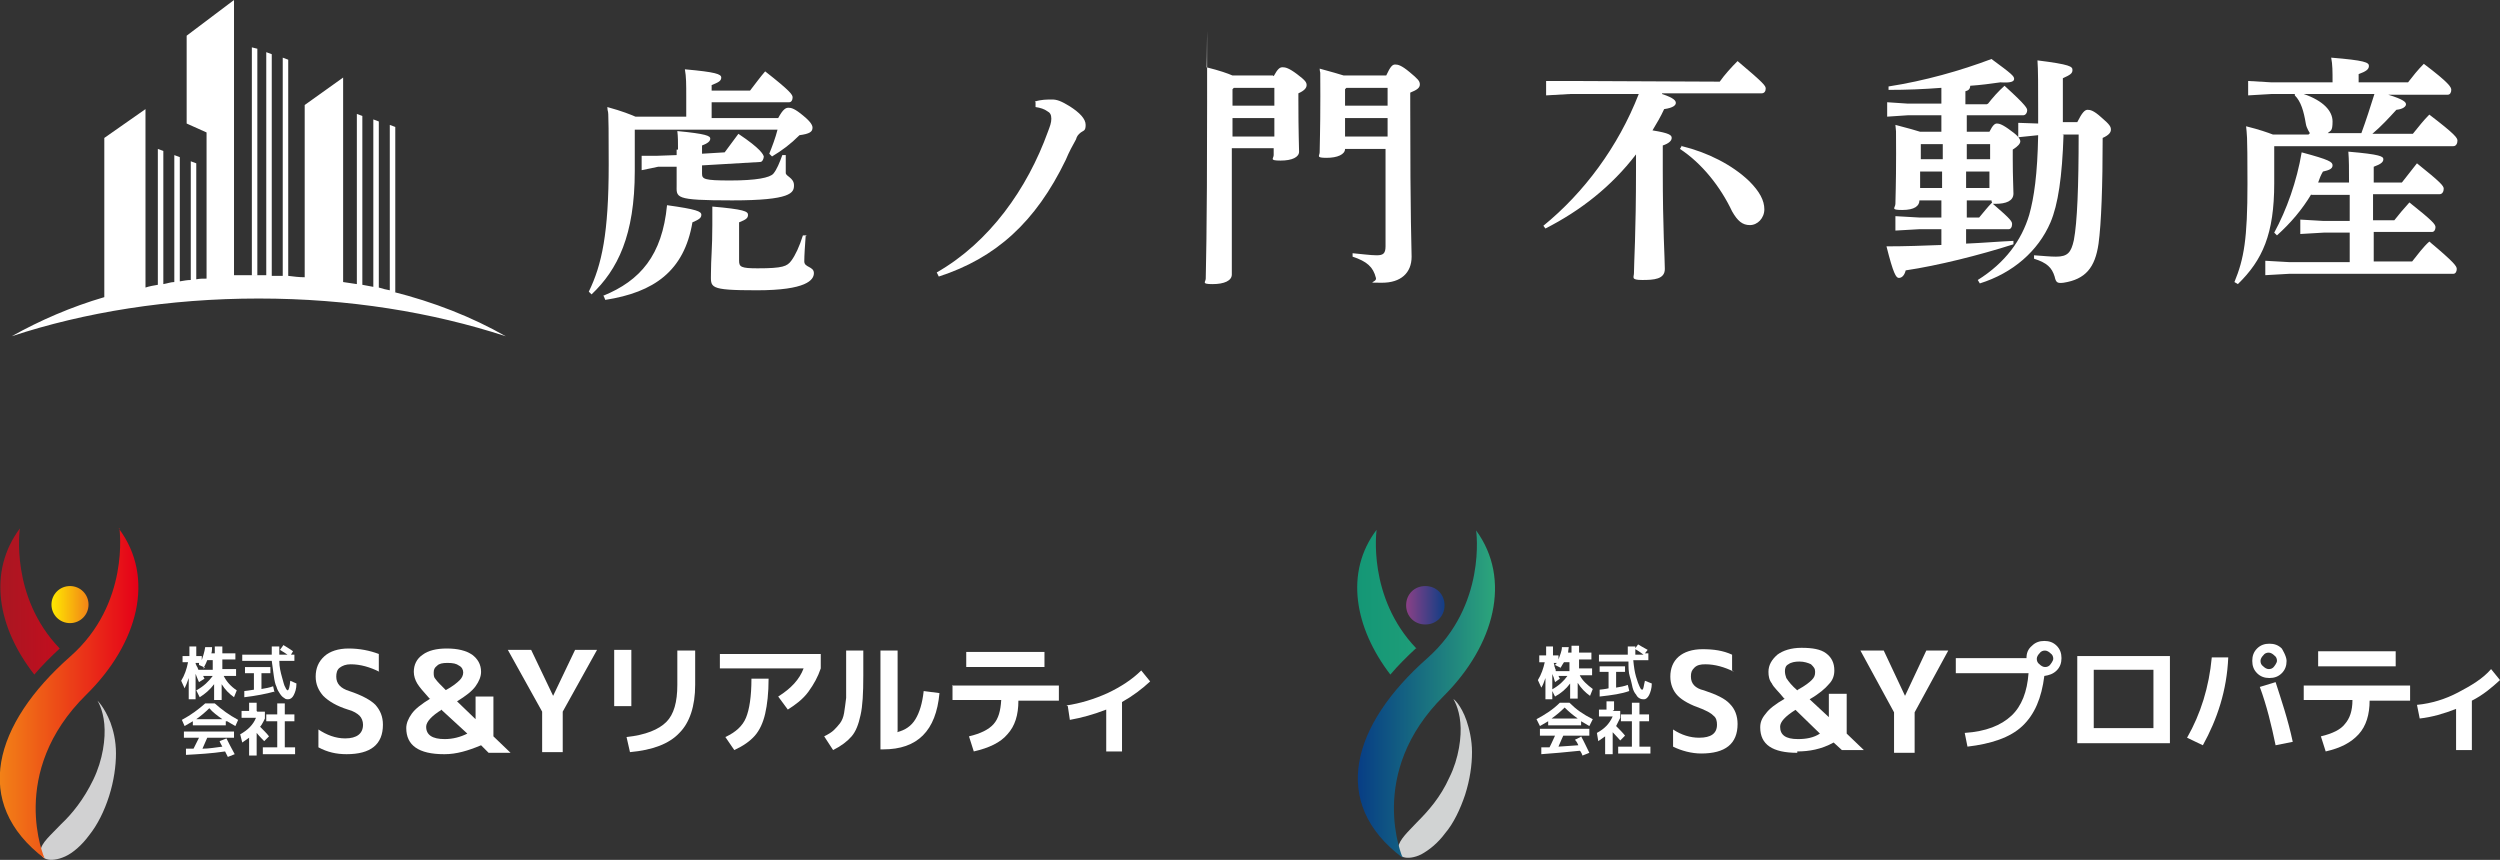 <?xml version="1.0" encoding="UTF-8"?>
<svg id="_レイヤー_2" data-name="レイヤー 2" xmlns="http://www.w3.org/2000/svg" xmlns:xlink="http://www.w3.org/1999/xlink" viewBox="0 0 36.43 12.53">
  <rect x="0" y="0" width="36.43" height="12.53" fill="#333333" stroke="none"/>
  <defs>
    <style>
      .cls-1 {
        fill: url(#Nuovo_campione_sfumatura_24);
      }

      .cls-2 {
        fill: url(#Nuovo_campione_sfumatura_29);
      }

      .cls-3 {
        fill: url(#Nuovo_campione_sfumatura_38);
      }

      .cls-4 {
        fill: url(#Nuovo_campione_sfumatura_46);
      }

      .cls-5 {
        fill: url(#_名称未設定グラデーション_6);
      }

      .cls-6 {
        fill: url(#_名称未設定グラデーション_5);
      }

      .cls-7 {
        fill: url(#_名称未設定グラデーション_7);
      }

      .cls-8 {
        fill: #fff;
      }

      .cls-9 {
        fill: url(#_名称未設定グラデーション_16);
      }
    </style>
    <linearGradient id="Nuovo_campione_sfumatura_24" data-name="Nuovo campione sfumatura 24" x1="7214.51" y1="-3849.28" x2="7216.74" y2="-3849.28" gradientTransform="translate(-172.11 8388.84) rotate(-69.29) scale(1.09 .73)" gradientUnits="userSpaceOnUse">
      <stop offset="0" stop-color="#5a5959"/>
      <stop offset="1" stop-color="#d1d1d2"/>
    </linearGradient>
    <linearGradient id="Nuovo_campione_sfumatura_29" data-name="Nuovo campione sfumatura 29" x1=".74" y1="8.81" x2="1.29" y2="8.81" gradientUnits="userSpaceOnUse">
      <stop offset="0" stop-color="#ffec00"/>
      <stop offset="1" stop-color="#f28317"/>
    </linearGradient>
    <linearGradient id="Nuovo_campione_sfumatura_38" data-name="Nuovo campione sfumatura 38" x1="14807.82" y1="8.77" x2="14809.85" y2="8.77" gradientTransform="translate(14809.85) rotate(-180) scale(1 -1)" gradientUnits="userSpaceOnUse">
      <stop offset="0" stop-color="#e50018"/>
      <stop offset="1" stop-color="#a91722"/>
    </linearGradient>
    <linearGradient id="Nuovo_campione_sfumatura_46" data-name="Nuovo campione sfumatura 46" x1="0" y1="10.11" x2="2.02" y2="10.11" gradientUnits="userSpaceOnUse">
      <stop offset="0" stop-color="#f28117"/>
      <stop offset="1" stop-color="#e50018"/>
    </linearGradient>
    <linearGradient id="_名称未設定グラデーション_16" data-name="名称未設定グラデーション 16" x1="6924.01" y1="7581.2" x2="6926.21" y2="7581.2" gradientTransform="translate(2499.28 9051.25) rotate(-69.29) scale(1.09 -.73)" gradientUnits="userSpaceOnUse">
      <stop offset="0" stop-color="#646464"/>
      <stop offset="1" stop-color="#d1d3d3"/>
    </linearGradient>
    <linearGradient id="_名称未設定グラデーション_7" data-name="名称未設定グラデーション 7" x1="20.51" y1="3737.58" x2="21.06" y2="3737.58" gradientTransform="translate(0 3746.4) scale(1 -1)" gradientUnits="userSpaceOnUse">
      <stop offset="0" stop-color="#874086"/>
      <stop offset="1" stop-color="#0f3e85"/>
    </linearGradient>
    <linearGradient id="_名称未設定グラデーション_6" data-name="名称未設定グラデーション 6" x1="14590.06" y1="3737.62" x2="14592.07" y2="3737.62" gradientTransform="translate(14611.85 3746.4) rotate(-180)" gradientUnits="userSpaceOnUse">
      <stop offset="0" stop-color="#2ca67b"/>
      <stop offset="1" stop-color="#149776"/>
    </linearGradient>
    <linearGradient id="_名称未設定グラデーション_5" data-name="名称未設定グラデーション 5" x1="19.78" y1="3736.29" x2="21.79" y2="3736.29" gradientTransform="translate(0 3746.4) scale(1 -1)" gradientUnits="userSpaceOnUse">
      <stop offset="0" stop-color="#073d85"/>
      <stop offset="1" stop-color="#2ca67b"/>
    </linearGradient>
  </defs>
  <g id="_レイヤー_1-2" data-name="レイヤー 1">
    <g>
      <g>
        <path class="cls-1" d="M.59,12.39c0,.06.02.11.09.13.06.02.16.01.27-.04.11-.05.24-.16.35-.31.12-.15.22-.35.29-.57.07-.22.1-.44.1-.62,0-.19-.04-.34-.08-.45-.09-.23-.19-.32-.19-.32,0,0,.08.12.1.34.02.21-.02.52-.16.81-.14.29-.31.5-.47.65-.15.16-.29.27-.3.39Z"/>
        <path class="cls-2" d="M1.29,8.81c0,.15-.12.27-.27.27s-.27-.12-.27-.27.12-.27.27-.27.27.12.27.27Z"/>
        <path class="cls-3" d="M.87,9.45c-.73-.76-.58-1.75-.58-1.75-.47.63-.33,1.44.21,2.13.11-.13.24-.26.37-.38Z"/>
        <path class="cls-4" d="M1.74,7.7s.16,1.1-.72,1.87c-1.11.98-1.44,2.13-.37,2.94,0,0-.55-1.25.61-2.39.75-.74,1.01-1.7.47-2.42Z"/>
        <g>
          <g>
            <path class="cls-8" d="M5.53,9.79c-.14-.07-.28-.11-.42-.11-.07,0-.12.02-.16.05-.04.03-.05.08-.05.13,0,.1.06.17.19.21.18.06.31.13.38.2.07.08.11.17.11.29,0,.29-.18.43-.53.43-.15,0-.28-.03-.41-.1v-.26c.12.08.25.13.39.13.17,0,.26-.07.26-.2,0-.05-.02-.1-.05-.13-.03-.03-.09-.07-.17-.09-.16-.05-.28-.12-.36-.2-.07-.08-.11-.17-.11-.28,0-.12.04-.22.13-.3.08-.07.2-.11.35-.11.16,0,.31.03.44.08v.25Z"/>
            <path class="cls-8" d="M6.47,10.99c-.37,0-.55-.13-.55-.38,0-.07.03-.14.08-.21.05-.07.14-.14.27-.22h-.01c-.09-.1-.15-.17-.18-.22-.03-.05-.05-.11-.05-.17,0-.1.04-.19.13-.25.08-.06.2-.09.35-.09.16,0,.28.03.37.09.08.06.13.14.13.25,0,.07-.03.14-.08.21-.05.07-.14.14-.27.22l.27.26v-.33h.26v.58l.25.24h-.32l-.11-.11c-.19.08-.36.13-.53.13ZM6.44,10.34c-.15.09-.23.18-.23.25,0,.12.09.18.27.18.12,0,.23-.03.33-.08l-.37-.34ZM6.49,10.06c.11-.06.17-.11.21-.15.03-.03.05-.07.05-.11s-.02-.08-.06-.1c-.04-.03-.09-.04-.17-.04-.07,0-.12.01-.15.04-.04.03-.05.06-.05.1,0,.04,0,.07.03.1.02.03.07.08.15.16Z"/>
            <path class="cls-8" d="M7.74,9.47l.32.67h0l.32-.67h.32l-.5.9v.59h-.3v-.59l-.5-.9h.33Z"/>
            <path class="cls-8" d="M8.95,10.29v-.82h.25v.82h-.25ZM9.87,9.48h.26v.5c0,.31-.08.55-.23.7-.15.16-.39.25-.72.28l-.05-.22c.28-.03.47-.11.58-.22.11-.11.16-.29.16-.54v-.5Z"/>
            <path class="cls-8" d="M10.49,9.74v-.21h1.47v.21c-.04.12-.1.23-.18.34s-.19.19-.3.26l-.14-.19c.19-.12.31-.25.37-.41h-1.21ZM10.96,9.89h.24c0,.21-.02.38-.05.51-.03.13-.08.24-.15.32-.07.08-.17.15-.3.21l-.13-.19c.15-.07.25-.16.3-.28.05-.12.08-.31.08-.57Z"/>
            <path class="cls-8" d="M12.33,9.48h.25v.37c0,.25-.01.44-.04.57-.03.14-.07.24-.13.31-.06.07-.15.14-.27.2l-.13-.2c.06-.03.11-.06.14-.09.03-.03.06-.06.09-.1.03-.04.05-.09.06-.15.01-.06.02-.14.03-.22,0-.08,0-.19,0-.32v-.37ZM13.07,10.67c.12-.03.21-.09.27-.19.06-.1.1-.23.12-.41l.23.03c-.05.55-.32.82-.82.82h-.04v-1.44h.25v1.18Z"/>
            <path class="cls-8" d="M13.87,9.99h1.56v.22h-.59c0,.21-.05.37-.16.49-.1.12-.27.2-.49.25l-.07-.22c.17-.04.29-.1.36-.18.07-.08.1-.19.11-.35h-.71v-.22ZM14.08,9.72v-.22h1.14v.22h-1.14Z"/>
            <path class="cls-8" d="M15.54,10.28c.2-.03.4-.09.6-.18.19-.09.36-.2.49-.33l.13.16c-.12.11-.25.21-.41.3v.72h-.23v-.61c-.18.07-.36.12-.53.15l-.03-.2Z"/>
          </g>
          <g>
            <path class="cls-8" d="M3.44,9.75v.1h-.18c.04.08.1.15.19.21l-.04.1c-.07-.05-.13-.11-.18-.19v.23h-.11v-.23c-.06.08-.13.14-.21.19l-.05-.1c.11-.06.18-.13.24-.21h-.14s.01.02.02.04l-.08.05s-.02-.04-.03-.07c-.01-.03-.02-.05-.02-.05v.37h-.1v-.31c-.02.06-.04.11-.06.15l-.05-.11c.05-.08.08-.17.1-.27h-.08v-.09h.1v-.14h.1v.14h.08v.06c.02-.06.04-.12.05-.19h.1s0,.07-.01.09h.05v-.1h.11v.1h.19v.09h-.19v.14h.21ZM2.99,9.73l-.09-.04s0,0,0-.01c0,0,0,0,0-.01,0,0,0,0,0-.01h-.05s0,.02.01.03c0,.01.01.02.02.04,0,.01.01.02.01.03h.21v-.14h-.08s-.03.08-.06.12Z"/>
            <path class="cls-8" d="M4.08,9.47l.05-.07s.1.06.14.09l-.03.05h.05v.09h-.22c0,.09.02.17.04.24.02.07.03.12.05.15.01.03.03.04.03.04.02,0,.03-.05.04-.14l.09.04c0,.08-.02.13-.04.17-.02.04-.05.06-.08.06-.02,0-.04,0-.06-.02-.02-.01-.04-.03-.06-.06-.02-.03-.04-.06-.05-.1-.02-.04-.03-.09-.04-.16-.01-.07-.02-.14-.03-.22h-.43v-.09h.43c0-.08,0-.12,0-.12h.11s0,.08,0,.12h.12s-.06-.04-.11-.07ZM3.99,10.08c-.11.03-.26.06-.43.08v-.09s.09-.01.14-.02v-.24h-.13v-.09h.37v.09h-.13v.23c.06-.01.12-.02.17-.04l.02.09Z"/>
            <path class="cls-8" d="M3.29,10.51v.06h-.48v-.06s-.07.04-.12.07l-.04-.09c.13-.07.24-.15.34-.24h.14c.1.09.21.17.34.24l-.04.09c-.05-.03-.09-.05-.12-.07ZM3.29,10.74c.04.08.08.16.13.25l-.1.04s-.03-.06-.04-.08c-.2.03-.39.04-.57.05v-.09s.02,0,.03,0c.02,0,.03,0,.04,0,.01,0,.03,0,.04,0,.02-.04.05-.1.08-.16h-.22v-.09h.73v.09h-.39c-.02.05-.05.11-.07.16.1,0,.2-.02.29-.03-.01-.02-.03-.05-.04-.08l.1-.04ZM3.24,10.48c-.07-.05-.14-.1-.19-.16-.06.06-.12.11-.19.16h.39Z"/>
            <path class="cls-8" d="M3.75,10.37h.11v.1s-.04.09-.07.12c.05.05.1.1.13.14l-.07.07s-.07-.07-.11-.12v.33h-.11v-.26s-.07.05-.1.07l-.03-.12c.11-.06.19-.14.23-.24h-.21v-.1h.11v-.12h.11v.12ZM4.15,10.89h.15v.1h-.47v-.1h.21v-.38h-.16v-.1h.16v-.16h.11v.16h.14v.1h-.14v.38Z"/>
          </g>
        </g>
      </g>
      <g>
        <path class="cls-9" d="M20.37,12.36c0,.06.02.11.08.13.06.02.16.01.26-.04.11-.06.24-.16.35-.31.12-.14.22-.35.29-.56.07-.22.1-.43.1-.62,0-.18-.04-.34-.08-.46-.08-.23-.19-.32-.19-.31,0,0,.08.12.1.34.02.2-.02.52-.16.8-.13.29-.31.49-.47.65-.13.14-.26.25-.28.38Z"/>
        <path class="cls-7" d="M21.05,8.82c0,.16-.12.28-.28.28s-.28-.12-.28-.28.12-.28.28-.28c.16,0,.28.12.28.28Z"/>
        <path class="cls-5" d="M20.64,9.45c-.72-.75-.58-1.73-.58-1.73-.47.62-.32,1.43.2,2.11.11-.13.24-.26.37-.38Z"/>
        <path class="cls-6" d="M21.51,7.73s.16,1.09-.71,1.86c-1.1.97-1.43,2.11-.36,2.91,0,0-.54-1.23.6-2.36.74-.74.99-1.7.47-2.41Z"/>
        <g>
          <g>
            <path class="cls-8" d="M25.27,9.79c-.14-.07-.28-.11-.42-.11-.07,0-.12.01-.16.05s-.05.07-.05.13c0,.1.06.17.19.2.18.06.31.12.38.2.07.07.11.17.11.29,0,.29-.18.43-.53.43-.14,0-.29-.04-.41-.1v-.25c.12.08.25.12.38.12.17,0,.26-.06.26-.19,0-.05-.01-.1-.05-.13-.04-.04-.08-.06-.17-.1-.17-.06-.28-.12-.35-.19-.07-.07-.11-.17-.11-.28,0-.12.04-.22.12-.29s.2-.11.35-.11c.16,0,.3.02.43.08v.23Z"/>
            <path class="cls-8" d="M26.19,10.97c-.36,0-.54-.12-.54-.37,0-.07.02-.13.08-.2.05-.07.14-.14.28-.22h-.01c-.08-.1-.16-.17-.18-.22-.04-.05-.05-.11-.05-.17,0-.1.05-.18.13-.25.08-.06.2-.1.35-.1.16,0,.28.02.36.08s.12.14.12.25c0,.07-.02.14-.08.2-.05.06-.14.14-.28.22l.28.26v-.34h.26v.58l.25.24h-.32l-.12-.11c-.18.1-.36.13-.53.13ZM26.17,10.34c-.16.1-.23.18-.23.25,0,.12.08.18.26.18.12,0,.23-.02.32-.08l-.36-.35ZM26.2,10.05c.11-.06.17-.11.2-.14.04-.04.05-.07.05-.12s-.02-.07-.06-.11c-.04-.02-.1-.04-.17-.04-.06,0-.12.01-.16.04-.04.02-.05.06-.05.1s.01.07.02.1c.04.06.08.11.16.18Z"/>
            <path class="cls-8" d="M27.45,9.48l.31.66h0l.31-.66h.32l-.49.9v.59h-.3v-.59l-.49-.9h.34Z"/>
            <path class="cls-8" d="M33.57,9.99h1.55v.22h-.59c0,.2-.05.37-.16.49s-.26.2-.48.25l-.07-.22c.17-.04.29-.1.35-.18.07-.08.11-.19.11-.35h-.71v-.22ZM33.78,9.71v-.22h1.13v.22h-1.13Z"/>
            <path class="cls-8" d="M35.23,10.27c.2-.02.4-.08.59-.18.19-.1.36-.2.48-.34l.13.16c-.12.11-.25.22-.41.3v.72h-.23v-.6c-.18.07-.35.12-.53.14l-.04-.2Z"/>
            <g>
              <path class="cls-8" d="M29.57,9.81h-1.07v-.22h1.03c0-.07.02-.13.08-.18.05-.05.11-.07.18-.07s.13.02.18.07.07.11.07.18-.02.13-.07.18-.11.07-.18.08c-.04.32-.14.56-.32.73s-.46.26-.8.3l-.04-.2c.31-.02.53-.11.68-.25s.23-.35.25-.62ZM29.88,9.68s.04-.05.04-.08-.01-.06-.04-.08c-.02-.02-.05-.04-.08-.04s-.06.01-.08.04c-.02.02-.04.05-.04.08s.01.06.04.08c.02.02.05.04.08.04s.06-.01.08-.04Z"/>
              <path class="cls-8" d="M30.51,10.83h-.24v-1.27h1.35v1.27h-1.11ZM30.51,10.61h.87v-.85h-.87v.85Z"/>
              <path class="cls-8" d="M32.23,9.58h.24c-.02.48-.16.9-.37,1.28l-.23-.11c.2-.35.32-.74.36-1.17ZM33.25,9.45s.07.11.07.18-.02.13-.07.18-.11.07-.18.07-.13-.02-.18-.07-.07-.11-.07-.18.02-.13.07-.18.11-.07.18-.07c.07,0,.13.02.18.07ZM32.93,10.01l.23-.07c.08.25.18.54.25.87l-.25.05c-.06-.29-.13-.58-.23-.85ZM33.14,9.71s.04-.05.04-.08-.01-.06-.04-.08c-.02-.02-.05-.04-.08-.04s-.06.01-.08.04c-.02.02-.04.05-.04.08s.01.06.04.08c.02.02.05.04.08.04s.06-.01.08-.04Z"/>
            </g>
          </g>
          <g>
            <path class="cls-8" d="M23.2,9.74v.1h-.18c.04.08.11.14.19.2l-.04.1c-.07-.05-.13-.11-.18-.19v.23h-.11v-.22c-.06.08-.13.14-.22.19l-.05-.1c.11-.06.18-.13.23-.2h-.13s.01.02.02.04l-.07.05s-.01-.04-.02-.07c-.01-.02-.02-.05-.02-.05v.37h-.1v-.31c-.02.06-.04.11-.06.14l-.05-.11c.05-.08.08-.17.1-.26h-.08v-.1h.1v-.13h.1v.13h.08v.06c.02-.06.05-.12.05-.18h.1s-.01.06-.01.08h.05v-.1h.11v.1h.18v.1h-.18v.13h.2ZM22.74,9.73l-.08-.04s0-.01.01-.01c0,0,0-.01.01-.01,0,0,0-.01.01-.01h-.05s.01.02.01.04.01.02.01.04c.01.01.01.02.01.04h.2v-.13h-.08s-.04.06-.06.1Z"/>
            <path class="cls-8" d="M23.82,9.46l.05-.07s.1.06.14.08l-.04.05h.05v.1h-.22c.01.1.02.17.04.24s.04.12.05.14c.01.02.02.05.04.05s.02-.05.04-.13l.1.04c0,.07-.02.13-.04.17-.02.04-.05.06-.07.06s-.04,0-.06-.01-.04-.02-.06-.06c-.02-.02-.04-.06-.05-.1-.01-.04-.02-.1-.04-.16s-.02-.14-.02-.22h-.43v-.1h.42v-.12h.11v.12h.12s-.08-.06-.12-.08ZM23.74,10.07c-.11.04-.25.06-.43.08v-.1s.1-.01.13-.02v-.24h-.13v-.08h.37v.08h-.13v.23c.06-.01.12-.02.17-.04l.02.08Z"/>
            <path class="cls-8" d="M23.04,10.51v.06h-.48v-.06s-.07.04-.12.07l-.05-.1c.13-.07.24-.14.34-.24h.14c.1.1.2.17.34.24l-.05.1s-.1-.06-.12-.07ZM23.04,10.73c.04.07.08.16.12.24l-.1.04s-.02-.06-.04-.07c-.2.02-.4.04-.56.05v-.1h.12s.05-.1.08-.17h-.22v-.1h.72v.1h-.38s-.05.11-.07.16c.11-.01.19-.01.29-.02-.01-.02-.02-.05-.05-.08l.08-.04ZM22.99,10.47c-.07-.05-.13-.1-.19-.16-.06.06-.12.11-.19.16h.38Z"/>
            <path class="cls-8" d="M23.5,10.36h.11v.1s-.04.08-.06.12c.05.05.1.1.13.14l-.07.07s-.06-.07-.11-.12v.32h-.11v-.26s-.07.05-.1.07l-.02-.12c.11-.06.18-.13.23-.24h-.2v-.1h.11v-.12h.11v.13h-.01ZM23.89,10.88h.16v.1h-.47v-.1h.2v-.37h-.16v-.1h.16v-.17h.11v.17h.14v.1h-.14v.37Z"/>
          </g>
        </g>
      </g>
    </g>
    <g>
      <path class="cls-8" d="M5.76,4.26V1.85l-.08-.03v2.41c-.05-.01-.1-.02-.16-.04V1.77l-.08-.03v2.44c-.05-.01-.1-.02-.16-.03V1.69l-.08-.03v2.48c-.07-.01-.13-.02-.2-.03V1.13l-.56.4v2.51c-.08,0-.16-.01-.24-.02V.87l-.08-.03v3.18c-.05,0-.1,0-.16,0V.79l-.08-.03v3.25h-.09c-.13,0-.26,0-.38,0V0l-.69.52v1.28l.29.13v2.13c-.06,0-.1,0-.15.01v-1.69l-.08-.03v1.73c-.05,0-.1.01-.16.02v-1.81l-.08-.03v1.85c-.05,0-.1.02-.16.03v-1.94l-.08-.03v1.98c-.06.01-.12.02-.18.04V1.59l-.6.42v2.32c-.48.14-.94.34-1.35.57,1.06-.35,2.29-.55,3.6-.55s2.53.2,3.6.55c-.49-.28-1.05-.5-1.65-.65h0Z"/>
      <polygon class="cls-8" points="3.75 .71 3.67 .69 3.67 4.02 3.75 4.02 3.75 .71"/>
      <path class="cls-8" d="M10,1.72v-.3c0-.2,0-.3-.02-.41.45.04.53.07.53.12s-.04.07-.14.11v.08h.56c.07-.09.15-.2.22-.28.37.29.4.34.4.38s-.02.07-.05.07h-1.13v.23h.97c.07-.13.11-.15.15-.15s.09.01.22.12c.11.09.13.14.13.17,0,.06-.04.09-.19.11-.13.13-.25.22-.4.31l-.04-.04c.04-.1.09-.23.12-.35h-2.08v.6c0,.94-.25,1.44-.63,1.8l-.04-.04c.19-.39.29-.85.29-1.85s-.01-.68-.02-.84c.22.06.34.11.41.14h.74,0ZM8.79,4.31c.54-.22.86-.59.93-1.32.43.06.5.09.5.14s-.04.07-.13.11c-.12.71-.56,1.02-1.27,1.13l-.02-.05h0ZM9.88,2.18c0-.11,0-.19-.01-.27.42.04.48.07.48.11s-.04.07-.12.1v.12l.33-.02c.07-.09.13-.18.2-.27.33.22.36.3.37.33,0,.03-.02.08-.05.08l-.85.05v.12c0,.08.03.1.41.1s.58-.04.63-.1c.05-.06.09-.16.13-.27h.05c0,.11,0,.21,0,.26s.12.07.12.18-.04.22-.9.22-.81-.04-.81-.23,0-.14,0-.26h-.27s-.24.05-.24.05v-.21s.23,0,.23,0c0,0,.28-.01.28-.01v-.08h0ZM11.74,3.44c-.01.14-.02.28-.02.37s.14.07.14.17-.11.25-.83.25-.67-.04-.67-.25.02-.36.02-.7,0-.19,0-.27c.46.04.52.07.52.12s-.03.07-.13.11v.56c0,.09.03.11.27.11.37,0,.43-.03.49-.11.06-.08.12-.21.17-.37h.05s0,.01,0,.01h0Z"/>
      <path class="cls-8" d="M15.08,1.48c.09-.03.18-.03.25-.03s.13.02.26.1c.14.09.23.18.23.27s-.03.08-.07.11c-.04.03-.06.06-.07.1-.05.09-.1.18-.15.3-.44.91-1.02,1.43-1.85,1.7l-.03-.06c.77-.44,1.32-1.22,1.62-2.05.03-.08.05-.13.05-.19s-.02-.09-.06-.11c-.04-.03-.1-.05-.17-.06v-.07h0Z"/>
      <path class="cls-8" d="M18.56,1.11c.06-.11.09-.13.13-.13s.09.01.21.1c.12.09.14.12.14.16s-.03.08-.12.12v.09c0,.5.01.68.01.76s-.1.13-.27.13-.1-.03-.1-.08v-.1h-.61v1.84c0,.09-.11.14-.28.14s-.1-.03-.1-.08c0-.12.02-.54.02-2.58s0-.36-.01-.5c.2.05.31.09.38.12h.59,0ZM18.57,1.28h-.59l-.02.02v.24h.61v-.26h0ZM18.57,1.72h-.61v.27h.61v-.27ZM19.6,2.17c0,.08-.11.13-.27.13s-.1-.03-.1-.08c0-.09.01-.32.01-.82s0-.27-.01-.4c.18.05.29.08.35.1h.62c.06-.13.09-.16.13-.16s.09.01.21.11c.12.1.15.13.15.18s-.04.08-.14.12v.16c0,1.76.02,2.1.02,2.23,0,.24-.16.38-.43.38s-.07,0-.09-.07c-.04-.16-.13-.24-.34-.31v-.05c.12.01.26.03.35.03s.13-.02.13-.13v-1.42h-.62,0ZM20.22,1.54v-.26h-.6l-.02.02v.24h.62ZM19.6,1.99h.62v-.27h-.62v.27Z"/>
      <path class="cls-8" d="M24.22,1.37c.18.06.2.1.2.13s-.03.07-.17.09c-.05.11-.11.21-.17.31.25.04.28.07.28.11s-.04.08-.13.11v.36c0,.87.03,1.29.03,1.44s-.16.16-.33.16-.12-.04-.12-.1c0-.15.03-.57.03-1.52v-.21c-.36.47-.81.82-1.32,1.08l-.03-.04c.59-.48,1.09-1.15,1.39-1.92h-1l-.35.02v-.21h.35s2.18.01,2.18.01c.07-.1.17-.21.26-.3.38.32.41.36.41.4s-.02.07-.06.07h-1.45ZM24.51,2.13c.37.09.73.27.98.51.15.15.22.28.22.41s-.1.23-.21.23-.18-.06-.26-.2c-.17-.36-.44-.7-.76-.91l.03-.05h0Z"/>
      <path class="cls-8" d="M28.97,1.51c.07-.09.15-.18.24-.26.33.3.33.33.33.36s-.02.07-.06.07h-.82v.24h.33c.05-.1.08-.12.11-.12s.08.01.21.11c.1.07.13.12.13.15s-.03.07-.11.12v.14c0,.27.01.43.01.5,0,.11-.11.15-.26.15s-.03,0-.04,0c.28.24.28.26.28.3s-.02.07-.05.07h-.62v.21c.24-.01.47-.03.69-.04v.05c-.5.16-1.1.31-1.57.38-.02.08-.06.11-.1.11s-.08-.06-.18-.46c.27,0,.54-.01.8-.02v-.23h-.32l-.35.02v-.21l.35.02h.32v-.25h-.32c0,.08-.07.14-.25.14s-.1-.03-.1-.09.01-.28.01-.73,0-.28-.01-.42c.19.05.3.08.36.1h.31v-.24h-.49l-.3.02v-.21l.3.02h.49v-.23c-.26.02-.51.03-.77.03v-.05c.52-.08,1.05-.23,1.5-.4.3.22.33.25.33.29s-.05.06-.2.05c-.14.02-.29.04-.44.05,0,.05-.03.07-.07.08v.19h.31,0ZM27.99,2.1h0v.22h.32v-.22h-.31,0ZM28.3,2.74v-.24h-.32v.24h.32ZM28.66,2.1v.22h.34v-.22h-.34ZM28.99,2.74v-.24h-.34v.24h.34ZM28.66,2.92v.25h.18c.06-.07.12-.15.19-.22,0,0-.01-.01-.01-.03h-.35ZM30.07,1.96c-.02.62-.08,1.02-.19,1.28-.18.42-.55.74-1.03.89l-.03-.05c.4-.25.64-.58.75-.95.07-.25.12-.59.13-1.16l-.29.03v-.21s.29.01.29.01v-.22c0-.32,0-.57-.01-.7.48.06.51.09.51.14s-.03.07-.14.12v.64h.21c.07-.14.11-.18.15-.18s.09.01.2.11c.13.11.14.14.14.18s-.03.08-.12.12c0,.69-.02,1.25-.06,1.54-.05.35-.19.52-.51.57-.09.01-.11,0-.13-.09-.04-.13-.11-.2-.3-.26v-.05c.15.01.23.02.32.02.17,0,.22-.06.26-.24.05-.26.07-.79.07-1.54h-.23s0,.01,0,.01h0Z"/>
      <path class="cls-8" d="M33.66,1.94s-.05-.07-.06-.14c-.03-.18-.07-.32-.16-.41v-.02s-.34,0-.34,0l-.34.02v-.21l.34.02h.89c0-.16,0-.26-.02-.36.49.04.55.07.55.12s-.04.08-.15.12v.12h.72c.07-.09.14-.18.23-.27.37.28.4.34.4.38s-.02.07-.05.07h-.87c.23.07.26.11.26.14s-.04.07-.14.08c-.11.12-.22.24-.35.35h.59c.09-.11.15-.19.24-.28.38.29.41.34.41.38s-.02.08-.06.08h-2.61v.54c0,.74-.17,1.12-.53,1.47l-.05-.03c.14-.34.19-.63.19-1.43s-.01-.71-.02-.84c.2.05.31.09.39.12h.52ZM33.68,2.83c-.13.22-.3.42-.5.6l-.04-.04c.18-.33.33-.75.4-1.17.41.11.45.14.45.19s-.05.07-.14.09c-.03.05-.05.1-.07.16h.45c0-.2,0-.33-.01-.45.47.04.51.07.51.11s-.03.07-.14.11v.23h.41c.07-.09.14-.18.22-.28.35.28.39.33.39.37s-.02.08-.06.08h-.97v.38h.31c.07-.09.13-.16.22-.26.34.27.38.32.38.36s-.02.07-.05.07h-.85v.43h.56c.08-.1.16-.21.25-.29.37.31.4.36.4.4s-.02.07-.05.07h-2.39l-.35.02v-.21l.35.02h.88v-.43h-.38l-.34.02v-.21l.34.02h.38v-.38h-.56ZM34.41,1.94c.07-.19.13-.38.19-.57h-1.03c.29.1.42.25.42.4s-.03.13-.07.17h.5Z"/>
    </g>
  </g>
</svg>